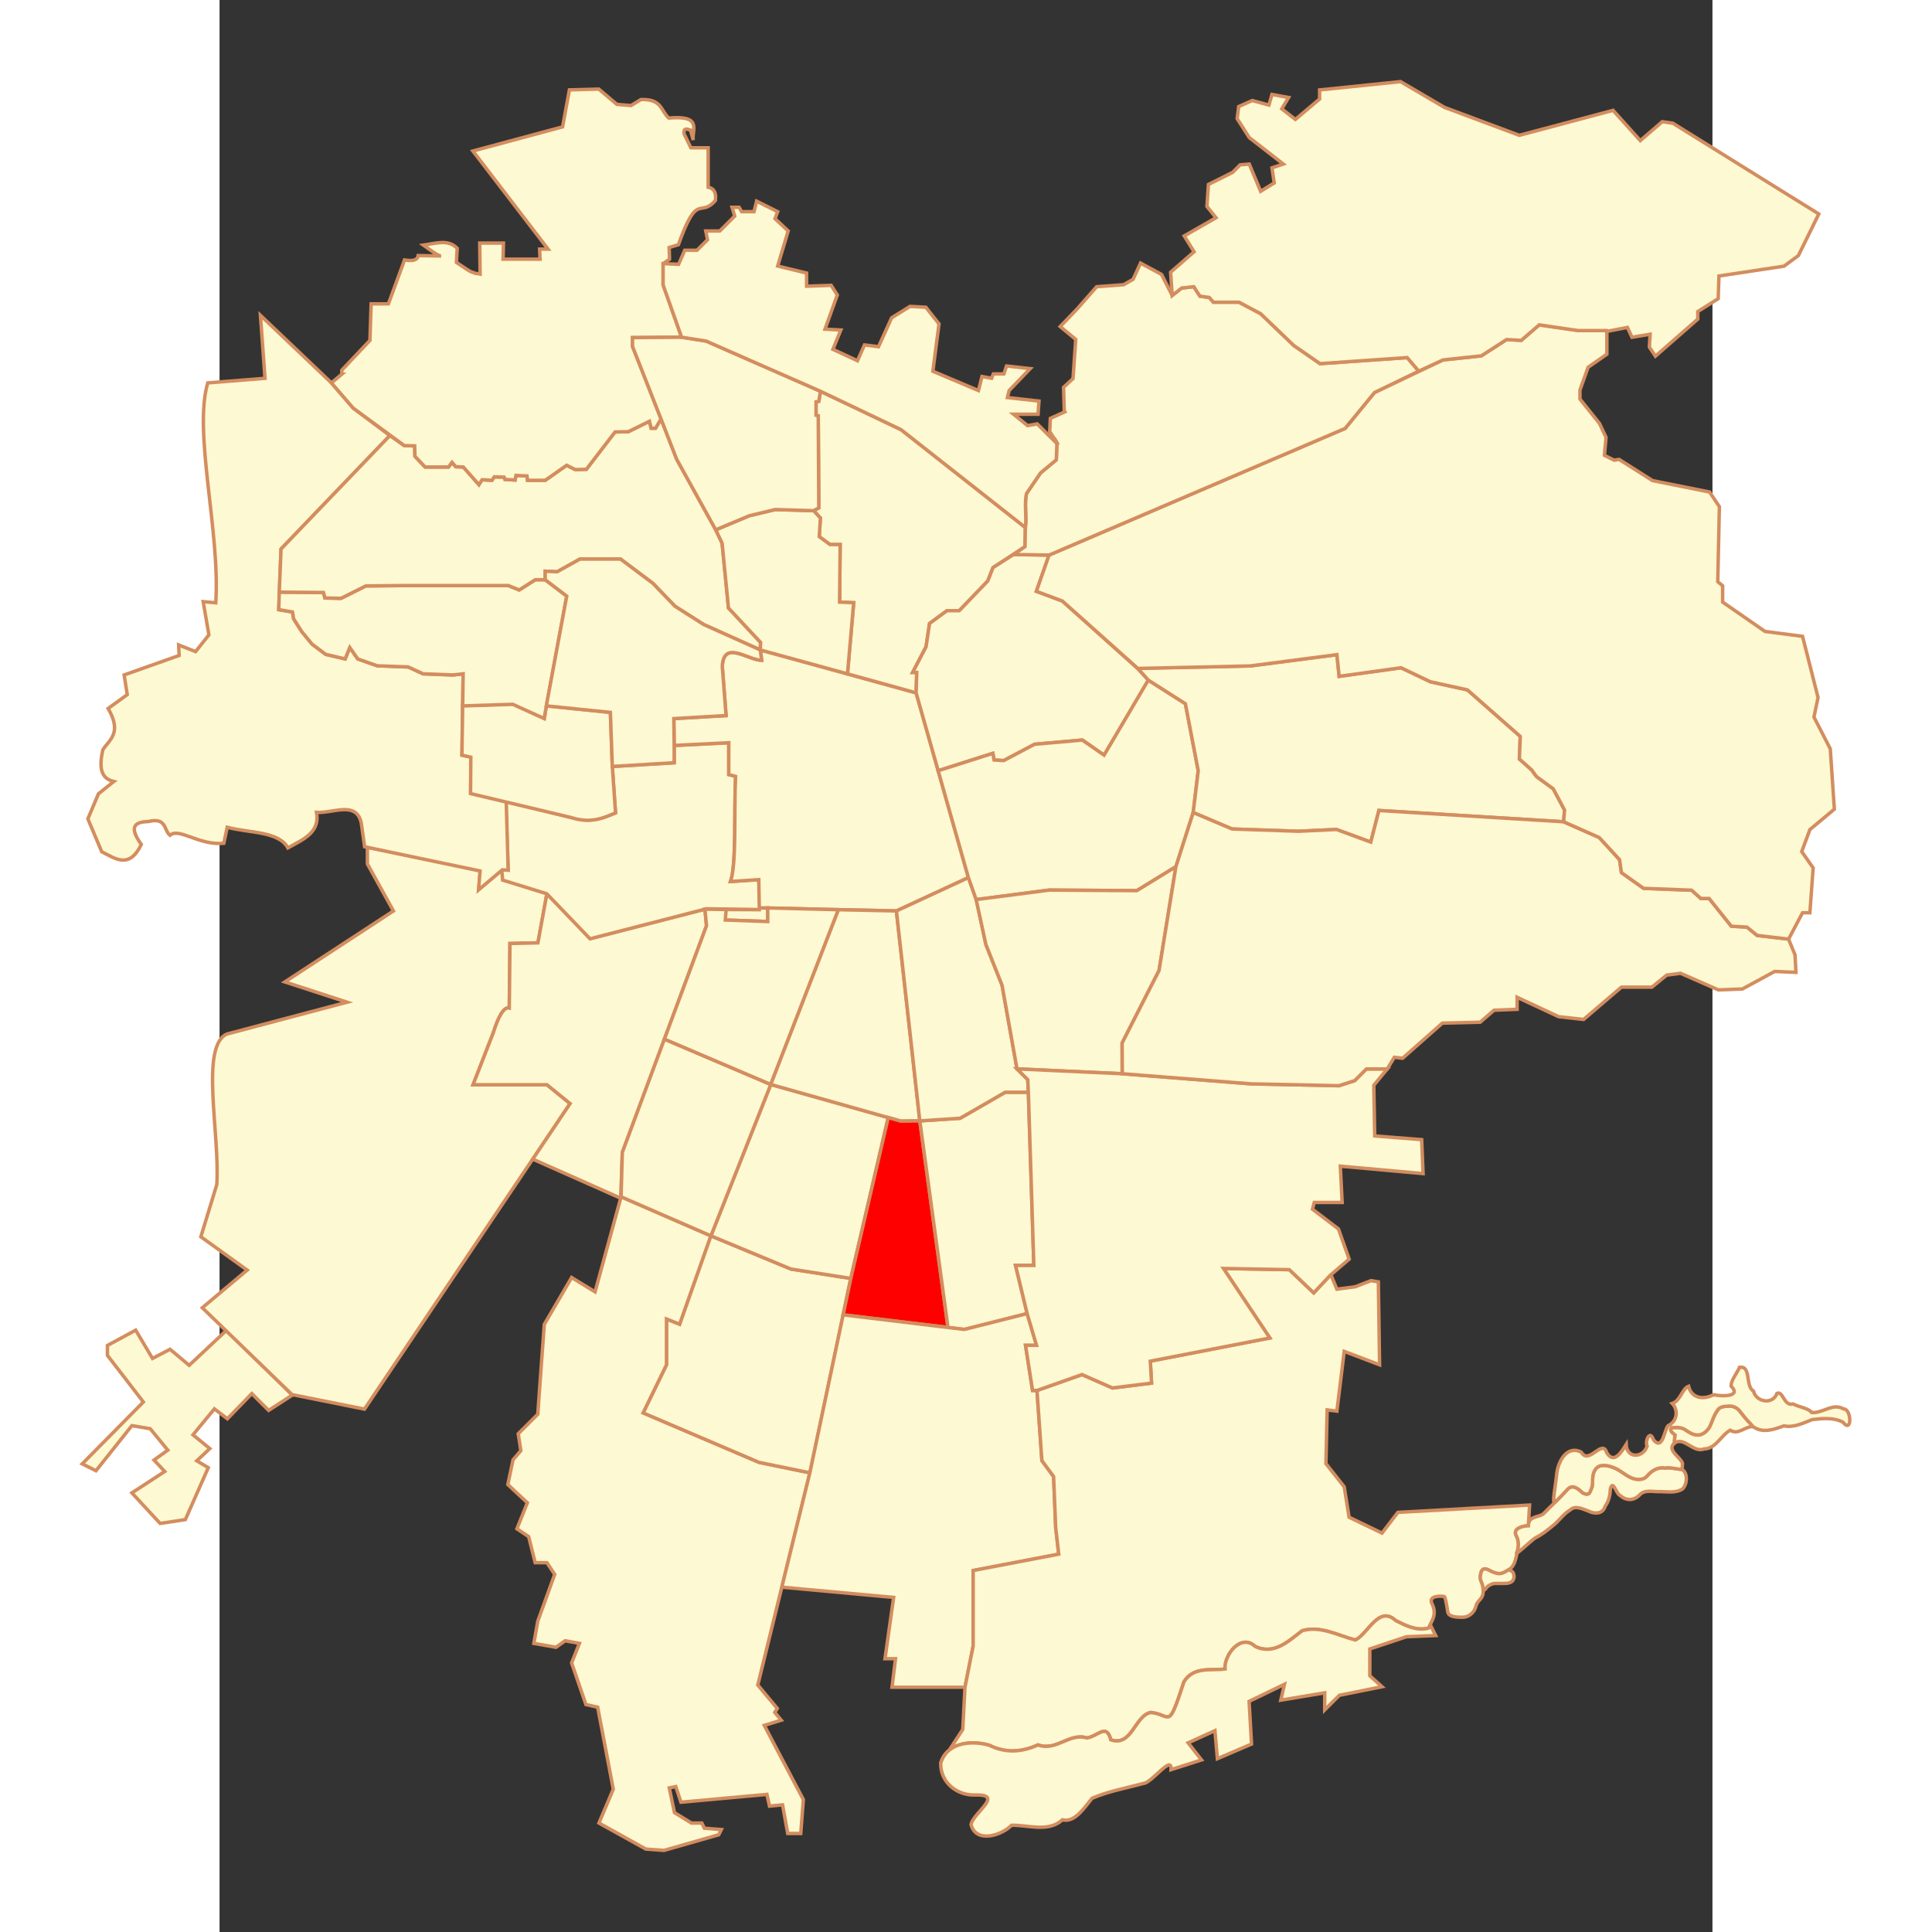 <?xml version="1.0" encoding="UTF-8" standalone="no"?>
<!-- Generator: Adobe Illustrator 12.0.0, SVG Export Plug-In . SVG Version: 6.00 Build 51448)  -->
<svg
   xmlns:dc="http://purl.org/dc/elements/1.1/"
   xmlns:cc="http://web.resource.org/cc/"
   xmlns:rdf="http://www.w3.org/1999/02/22-rdf-syntax-ns#"
   xmlns:svg="http://www.w3.org/2000/svg"
   xmlns="http://www.w3.org/2000/svg"
   xmlns:sodipodi="http://sodipodi.sourceforge.net/DTD/sodipodi-0.dtd"
   xmlns:inkscape="http://www.inkscape.org/namespaces/inkscape"
   version="1.0"
   id="svg2"
   width="600"
   height="600"
   viewBox="0 0 612 792"
   overflow="visible"
   enable-background="new 0 0 612 792"
   xml:space="preserve"
   sodipodi:version="0.32"
   inkscape:version="0.44.1"
   sodipodi:docname="Comuna de San_Ramón.svg"
   sodipodi:docbase="C:\Documents and Settings\Administrador\Mis documentos\Mis imágenes\Mapas\Santiago"><rect x="0" y="0" width="612" height="792" fill="#333333" stroke="none"/><defs
   id="defs7548" /><sodipodi:namedview
   inkscape:window-height="573"
   inkscape:window-width="942"
   inkscape:pageshadow="2"
   inkscape:pageopacity="0.0"
   guidetolerance="10.0"
   gridtolerance="10.0"
   objecttolerance="10.0"
   borderopacity="1.0"
   bordercolor="#666666"
   pagecolor="#ffffff"
   id="base"
   width="600px"
   height="600px"
   inkscape:zoom="0.65666667"
   inkscape:cx="300"
   inkscape:cy="300"
   inkscape:window-x="74"
   inkscape:window-y="116"
   inkscape:current-layer="svg2" />




































<path
   style="fill:#fdf9d2;fill-opacity:1;stroke:#d38d5f;stroke-width:1.414;stroke-opacity:1"
   id="Padre_Hurtado"
   d="M 2.893,545.289 L 29.824,571.906 L 20.117,578.17 L 13.227,571.281 L 3.206,581.615 L -2.118,577.545 L -10.886,588.19 L -3.997,593.827 L -9.321,598.838 L -4.623,601.656 L -14.018,622.95 L -24.351,624.516 L -35.937,611.991 L -22.472,603.222 L -26.857,598.525 L -21.221,594.454 L -28.424,585.686 L -35.939,584.433 L -50.657,602.909 L -56.293,600.09 L -31.24,574.725 L -45.958,555.622 L -45.958,551.551 L -34.372,545.289 L -27.483,556.875 L -20.28,553.117 L -12.451,559.693 L 2.893,545.289 z " /><path
   style="fill:#fdf9d2;fill-opacity:1;stroke:#d38d5f;stroke-width:1.414;stroke-opacity:1"
   id="Maipú"
   d="M 29.732,571.71 L -7.072,536.094 L 11.329,520.659 L -7.666,507.005 L -1.137,485.634 C 0.248,465.055 -8.147,428.829 3.018,423.897 L 52.289,410.838 L 26.763,402.528 L 71.285,373.441 L 60.62,354.175 L 60.599,347.322 L 106.901,356.819 L 106.308,364.537 L 115.798,356.527 L 116.091,360.39 L 134.208,366.317 L 130.516,386.509 L 119.052,386.786 L 118.775,413.213 C 116.599,412.713 114.421,416.387 112.245,423.305 L 103.935,444.676 L 134.21,444.676 L 143.707,452.393 L 59.413,577.648 L 29.732,571.71 z " /><path
   style="fill:#fdf9d2;fill-opacity:1;stroke:#d38d5f;stroke-width:1.414;stroke-opacity:1"
   id="Cerrillos"
   d="M 134.21,366.317 L 130.518,386.509 L 119.053,386.786 L 118.776,413.213 C 116.6,412.713 114.422,416.387 112.246,423.305 L 103.936,444.676 L 134.211,444.676 L 143.709,452.393 L 128.411,475.184 L 164.456,491.194 L 165.115,472.433 L 199.622,379.518 L 198.998,372.697 L 152.015,384.769 L 134.21,366.317 z " /><path
   style="fill:#fdf9d2;fill-opacity:1;stroke:#d38d5f;stroke-width:1.414;stroke-opacity:1"
   id="Estación_Central"
   d="M 117.297,328.367 L 118.297,356.686 L 115.687,356.5 L 116.06,360.79 L 134.15,366.385 L 151.868,384.849 L 199.611,372.54 L 221.618,372.913 L 221.058,360.605 L 209.496,361.35 C 211.977,354.182 210.863,332.629 211.547,318.269 L 208.749,317.523 L 208.749,304.468 L 186.37,305.588 L 186.37,312.675 L 160.998,314.206 L 162.303,333.228 C 151.513,337.736 148.786,335.918 144.595,335.241 L 117.297,328.367 z " /><path
   style="fill:#fdf9d2;fill-opacity:1;stroke:#d38d5f;stroke-width:1.414;stroke-opacity:1"
   id="Pudahuel"
   d="M 16.762,129.269 L 45.87,156.969 L 54.791,167.298 L 69.814,178.566 L 25.213,225.046 L 24.274,249.929 L 29.907,250.868 L 30.377,253.685 L 33.663,258.849 L 37.888,264.013 L 43.521,268.238 L 51.503,270.115 L 53.381,265.421 L 56.668,270.115 L 64.65,272.933 L 77.327,273.403 L 83.429,276.22 L 95.636,276.689 L 99.861,276.22 L 99.392,309.554 L 103.061,310.294 L 102.965,325.119 L 117.523,328.477 L 118.312,356.701 L 115.893,356.596 L 106.169,364.81 L 106.794,357.046 L 59.485,347.112 L 58.077,337.253 C 56.024,328.192 46.375,333.483 39.766,333.028 C 41.267,341.359 34.151,344.151 28.028,347.582 C 24.283,340.672 11.933,341.504 3.145,339.13 L 1.737,345.703 C -8.503,346.649 -16.603,339.133 -20.33,342.416 C -22.942,340.249 -21.622,334.937 -29.251,336.783 C -34.548,336.932 -37.446,338.72 -32.067,346.173 C -37.087,356.467 -42.725,351.94 -48.289,349.171 L -53.98,335.679 L -49.65,325.413 L -43.335,320.353 C -47.319,319.403 -50.008,316.686 -47.818,307.316 C -45.049,303.095 -39.888,300.522 -45.664,290.427 L -37.836,284.747 L -39.11,276.689 L -16.574,268.707 L -16.774,264.392 L -9.821,267.118 L -4.368,260.256 L -6.715,246.64 L -1.551,247.11 C 0.335,218.057 -10.846,177.163 -4.837,156.967 L 18.638,155.089 L 16.762,129.269 z " /><path
   style="fill:#fdf9d2;fill-opacity:1;stroke:#d38d5f;stroke-width:1.414;stroke-opacity:1"
   id="Lo_Prado"
   d="M 99.665,289.256 L 99.359,309.574 L 103.005,310.407 L 102.893,325.324 L 144.082,335.12 C 152.815,337.982 158.421,334.778 162.339,333.228 L 161.017,314.193 L 160.224,292.039 L 133.952,289.367 L 133.173,294.488 L 120.259,288.589 L 99.665,289.256 z " /><path
   style="fill:#fdf9d2;fill-opacity:1;stroke:#d38d5f;stroke-width:1.414;stroke-opacity:1"
   id="Cerro_Navia"
   d="M 24.274,249.929 L 24.483,242.734 L 42.601,242.884 L 43.199,245.129 L 49.788,245.279 L 59.97,240.187 L 75.992,240.039 L 118.367,240.039 L 122.86,241.836 L 129.447,237.643 L 133.49,237.643 L 142.325,244.381 L 133.04,294.542 L 120.199,288.718 L 99.68,289.378 L 99.86,276.221 L 95.635,276.69 L 83.428,276.221 L 77.325,273.404 L 64.649,272.935 L 56.667,270.117 L 53.379,265.422 L 51.502,270.117 L 43.52,268.239 L 37.886,264.014 L 33.662,258.85 L 30.375,253.686 L 29.906,250.87 L 24.274,249.929 z " /><path
   style="fill:#fdf9d2;fill-opacity:1;stroke:#d38d5f;stroke-width:1.414;stroke-opacity:1"
   id="Santiago"
   d="M 207.328,377.155 L 224.712,377.776 L 224.712,372.188 L 220.986,372.188 L 277.484,373.429 L 306.974,359.77 L 285.555,284.026 L 221.686,266.44 L 222.229,270.677 C 216.436,270.544 206.627,262.148 206.087,273.16 L 207.639,293.337 L 186.22,294.579 L 186.369,305.584 L 208.748,304.464 L 208.748,317.519 L 211.546,318.264 C 210.863,332.625 211.977,354.177 209.494,361.345 L 221.056,360.6 L 221.273,372.909 L 207.68,372.847" /><path
   style="fill:#fdf9d2;fill-opacity:1;stroke:#d38d5f;stroke-width:1.414;stroke-opacity:1"
   id="Renca"
   d="M 75.716,182.658 L 69.816,178.567 L 25.213,225.046 L 24.483,242.734 L 42.601,242.884 L 43.199,245.129 L 49.788,245.279 L 59.97,240.187 L 75.992,240.039 L 118.367,240.039 L 122.86,241.836 L 129.447,237.643 L 133.49,237.643 L 133.508,234.164 L 138.374,234.4 L 147.75,229.179 L 164.364,229.179 L 177.656,239.148 L 186.674,248.522 L 198.423,256 L 221.683,266.443 L 221.802,263.358 L 208.629,249.237 L 206.019,222.654 L 203.407,217.194 L 187.385,188.237 L 180.977,171.74 L 178.723,175.538 L 176.943,175.538 L 176.232,172.689 L 167.568,176.961 L 162.109,177.08 L 150.36,192.389 L 145.851,192.508 L 142.291,190.727 L 133.508,196.898 L 126.269,196.898 L 126.031,195.118 L 121.522,194.882 L 121.15,196.767 L 117.013,196.542 L 116.658,195.593 L 112.622,195.474 L 111.672,196.898 L 107.637,196.66 L 106.332,198.678 L 99.923,191.439 L 96.837,191.32 L 95.294,189.54 L 93.87,191.439 L 84.258,191.439 L 80.104,187.048 L 79.985,182.777 L 75.716,182.658 z " /><path
   style="fill:#fdf9d2;fill-opacity:1;stroke:#d38d5f;stroke-width:1.414;stroke-opacity:1"
   id="Quinta_Normal"
   d="M 222.229,270.678 L 221.686,266.442 L 198.426,255.998 L 186.677,248.521 L 177.659,239.146 L 164.367,229.178 L 147.753,229.178 L 138.377,234.398 L 133.511,234.162 L 133.493,237.642 L 142.327,244.38 L 133.952,289.365 L 160.224,292.038 L 161.017,314.192 L 186.369,312.671 L 186.369,305.584 L 186.22,294.579 L 207.639,293.337 L 206.087,273.16 C 206.628,262.149 216.437,270.545 222.229,270.678 z " /><path
   style="fill:#fdf9d2;fill-opacity:1;stroke:#d38d5f;stroke-width:1.414;stroke-opacity:1"
   id="Recoleta"
   d="M 285.557,284.028 L 257.417,276.239 L 259.962,247.076 L 254.176,246.844 L 254.408,223.235 L 250.241,223.235 L 245.844,219.994 L 246.306,212.356 L 243.529,209.347 L 245.658,208.2 L 245.429,170.459 L 244.514,170.23 L 244.514,164.741 L 245.658,164.512 L 246.344,160.395 L 279.372,176.128 L 330.34,216.251 L 330.2,224.093 L 317.076,232.684 L 314.928,238.172 L 303.234,250.342 L 298.224,250.342 L 291.065,255.592 L 289.633,265.138 L 284.144,275.638 L 285.815,275.638 L 285.557,284.028 z " /><path
   style="fill:#fdf9d2;fill-opacity:1;stroke:#d38d5f;stroke-width:1.414;stroke-opacity:1"
   id="Independencia"
   d="M 217.143,211.431 L 203.41,217.193 L 206.022,222.652 L 208.632,249.235 L 221.804,263.357 L 221.686,266.442 L 257.416,276.239 L 259.961,247.076 L 254.175,246.844 L 254.407,223.235 L 250.24,223.235 L 245.842,219.994 L 246.304,212.356 L 243.527,209.347 L 227.788,208.884 L 217.143,211.431 z " /><path
   style="fill:#fdf9d2;fill-opacity:1;stroke:#d38d5f;stroke-width:1.414;stroke-opacity:1"
   id="Quilicura"
   d="M 50.11,153.403 L 45.871,156.97 L 54.792,167.299 L 75.716,182.658 L 79.988,182.777 L 80.107,187.048 L 84.261,191.439 L 93.873,191.439 L 95.297,189.54 L 96.84,191.32 L 99.926,191.439 L 106.334,198.678 L 107.64,196.66 L 111.675,196.898 L 112.625,195.474 L 116.661,195.593 L 117.016,196.542 L 121.153,196.767 L 121.525,194.882 L 126.034,195.118 L 126.272,196.898 L 133.511,196.898 L 142.293,190.727 L 145.854,192.508 L 150.363,192.389 L 162.112,177.08 L 167.571,176.961 L 176.235,172.689 L 176.946,175.538 L 178.726,175.538 L 180.98,171.74 L 169.305,142.029 L 169.305,138.399 L 189.417,138.235 L 181.834,116.803 L 181.834,108.065 L 184.472,106.252 L 184.307,101.471 L 188.099,100.317 C 196.042,78.126 196.825,89.602 203.267,82.183 C 203.609,79.419 203.024,77.318 200.299,76.742 L 200.299,68.83 L 200.299,60.586 L 193.209,60.586 L 190.407,54.816 C 190.15,52.333 191.583,52.808 193.044,53.332 L 194.198,57.454 C 193.478,53.395 198.294,47.155 184.142,48.386 C 180.897,45.546 181.497,40.508 172.766,40.803 L 168.644,43.276 L 162.874,42.781 L 155.455,36.516 L 143.42,36.845 L 140.618,52.013 L 103.854,61.905 L 134.683,102.13 L 131.222,102.13 L 131.386,106.252 L 116.218,106.252 L 116.384,99.657 L 106.657,99.657 L 106.822,112.352 L 104.679,112.022 C 102.691,110.934 104.95,112.961 97.096,107.571 L 97.425,101.801 C 93.753,97.898 88.494,99.818 83.576,100.482 C 86.436,102.516 89.647,104.992 90.83,104.933 L 81.433,104.767 C 81.259,106.314 79.941,107.223 75.828,106.581 L 69.233,124.55 L 62.143,124.55 L 61.648,139.553 L 50.108,151.752 L 50.108,153.403 L 50.11,153.403 z " /><path
   style="fill:#fdf9d2;fill-opacity:1;stroke:#d38d5f;stroke-width:1.414;stroke-opacity:1"
   id="Conchalí"
   d="M 243.529,209.347 L 245.658,208.2 L 245.429,170.459 L 244.514,170.23 L 244.514,164.741 L 245.658,164.512 L 246.344,160.395 L 199.454,139.809 L 189.417,138.235 L 169.305,138.399 L 169.305,142.026 L 180.98,171.738 L 187.388,188.235 L 203.41,217.191 L 217.143,211.43 L 227.79,208.883 L 243.529,209.347 z " /><path
   style="fill:#fdf9d2;fill-opacity:1;stroke:#d38d5f;stroke-width:1.414;stroke-opacity:1"
   id="San_Bernardo"
   d="M 164.609,490.613 L 201.435,506.625 L 188.625,542.918 L 183.288,540.782 L 183.288,559.463 L 173.681,579.209 L 221.181,599.491 L 241.996,603.761 L 220.646,690.756 L 228.652,700.363 L 227.585,701.965 L 230.253,705.168 L 223.315,707.303 L 239.326,737.725 L 238.259,751.601 L 232.923,751.601 L 230.787,739.86 L 225.451,740.393 L 224.384,735.589 L 189.158,738.794 L 187.023,732.388 L 184.355,732.923 L 186.49,743.064 L 193.429,747.334 L 197.699,747.334 L 198.766,749.469 L 205.705,750.002 L 204.637,752.137 L 182.22,758.543 L 174.749,758.008 L 155.535,747.334 L 161.406,733.457 L 155.002,699.834 L 150.199,698.767 L 144.328,681.687 L 147.531,673.683 L 141.66,672.615 L 137.924,675.283 L 128.851,673.683 L 130.451,664.609 L 137.39,645.394 L 134.187,640.593 L 129.384,640.593 L 127.783,634.189 L 126.716,629.917 L 121.912,626.714 L 126.183,616.04 L 118.177,608.569 L 120.312,598.428 L 123.514,594.69 L 122.447,587.754 L 130.453,579.748 L 133.121,542.922 L 144.33,523.709 L 153.936,529.579 L 164.609,490.613 z " /><path
   style="fill:#fdf9d2;fill-opacity:1;stroke:#d38d5f;stroke-width:1.414;stroke-opacity:1"
   id="El_Bosque"
   d="M 201.436,506.625 L 234.242,520.23 L 258.774,524.073 L 241.999,603.761 L 221.184,599.491 L 173.684,579.209 L 183.29,559.463 L 183.29,540.782 L 188.628,542.918 L 201.436,506.625 z " /><path
   style="fill:#fdf9d2;fill-opacity:1;stroke:#d38d5f;stroke-width:1.414;stroke-opacity:1"
   id="La_Cisterna"
   d="M 258.774,524.072 L 234.242,520.229 L 201.436,506.624 L 225.966,444.561 L 274.123,458.124 L 258.774,524.072 z " /><path
   style="fill:#fdf9d2;fill-opacity:1;stroke:#d38d5f;stroke-width:1.414;stroke-opacity:1"
   id="Lo_Espejo"
   d="M 165.114,472.433 L 164.61,490.613 L 201.436,506.625 L 225.966,444.562 L 182.367,425.976 L 165.114,472.433 z " /><path
   style="fill:#fdf9d2;fill-opacity:1;stroke:#d38d5f;stroke-width:1.414;stroke-opacity:1"
   id="Pedro_Aguirre_Cerda"
   d="M 224.713,372.188 L 253.709,372.922 L 225.964,444.562 L 182.366,425.976 L 199.619,379.518 L 198.995,372.697 L 207.68,372.848 L 207.328,377.154 L 224.712,377.774 L 224.712,372.188 L 224.713,372.188 z " /><path
   style="fill:#fdf9d2;fill-opacity:1;stroke:#d38d5f;stroke-width:1.414;stroke-opacity:1"
   id="San_Miguel"
   d="M 225.964,444.562 L 253.709,372.922 L 277.456,373.429 L 287.062,459.491 L 279.271,459.593 L 225.964,444.562 z " /><path
   style="fill:red;fill-opacity:1;stroke:#d38d5f;stroke-width:1.414;stroke-opacity:1"
   id="San_Ramón"
   d="M 287.064,459.491 L 279.273,459.593 L 274.122,458.124 L 258.774,524.072 L 255.632,538.995 L 298.629,544.156 L 287.064,459.491 z " /><path
   style="fill:#fdf9d2;fill-opacity:1;stroke:#d38d5f;stroke-width:1.414;stroke-opacity:1"
   id="La_Granja"
   d="M 287.064,459.491 L 298.612,544.187 L 305.318,544.986 L 331.064,538.488 L 326.315,518.741 L 333.813,518.741 L 331.563,447.752 L 322.064,447.752 L 303.588,458.419 L 287.064,459.491 z " /><path
   style="fill:#fdf9d2;fill-opacity:1;stroke:#d38d5f;stroke-width:1.414;stroke-opacity:1"
   id="San_Joaquín"
   d="M 287.064,459.491 L 277.486,373.429 L 306.976,359.77 L 310.243,368.821 L 314.164,387.202 L 320.782,403.867 L 326.908,438.177 L 331.32,442.589 L 331.565,447.751 L 322.066,447.751 L 303.589,458.418 L 287.064,459.491 z " /><path
   style="fill:#fdf9d2;fill-opacity:1;stroke:#d38d5f;stroke-width:1.414;stroke-opacity:1"
   id="La_Pintana"
   d="M 331.066,538.488 L 305.32,544.986 L 255.647,539.005 L 242,603.758 L 230.502,650.639 L 276.34,654.845 L 272.794,679.963 L 277.108,679.963 L 275.67,691.658 L 305.58,691.658 L 308.935,674.787 L 308.935,643.823 L 344.022,637.113 L 342.776,626.28 L 341.914,605.285 L 337.12,598.768 L 335.107,570.008 L 333.286,570.008 L 330.409,551.508 L 334.916,551.508 L 331.066,538.488 z " /><path
   style="fill:#fdf9d2;fill-opacity:1;stroke:#d38d5f;stroke-width:1.414;stroke-opacity:1"
   id="Providencia"
   d="M 325.492,227.314 L 317.076,232.684 L 314.928,238.172 L 303.234,250.342 L 298.224,250.342 L 291.065,255.592 L 289.633,265.138 L 284.144,275.638 L 285.815,275.638 L 285.557,284.028 L 294.596,315.945 L 317.006,308.826 L 317.503,311.552 L 321.467,311.8 L 334.106,305.109 L 353.682,303.374 L 362.603,309.568 L 380.787,278.803 L 376.478,274.133 L 345.504,246.379 L 334.848,242.414 L 340.053,227.546 L 325.492,227.314 z " /><path
   style="fill:#fdf9d2;fill-opacity:1;stroke:#d38d5f;stroke-width:1.414;stroke-opacity:1"
   id="Ñuñoa"
   d="M 294.595,315.944 L 317.005,308.825 L 317.501,311.551 L 321.466,311.798 L 334.104,305.107 L 353.681,303.372 L 362.602,309.567 L 380.729,278.801 L 395.939,288.484 L 401.2,315.933 L 399.142,333.087 L 392.051,355.274 L 376.04,365.109 L 340.129,364.88 L 310.166,368.769 L 306.984,359.76 L 294.595,315.944 z " /><path
   style="fill:#fdf9d2;fill-opacity:1;stroke:#d38d5f;stroke-width:1.414;stroke-opacity:1"
   id="La_Reina"
   d="M 380.727,278.804 L 395.938,288.487 L 401.199,315.935 L 399.14,333.09 L 415.087,339.843 L 442.306,340.769 L 457.86,340.028 L 471.932,345.213 L 475.265,332.251 L 550.999,336.881 L 551.369,332.066 L 546.741,323.363 L 539.889,318.363 L 537.853,315.586 L 532.853,311.142 L 533.225,301.885 L 511.56,282.813 L 496.377,279.48 L 484.341,273.739 L 458.974,277.257 L 458.048,268.369 L 422.496,272.997 L 376.389,273.923 L 380.727,278.804 z " /><path
   style="fill:#fdf9d2;fill-opacity:1;stroke:#d38d5f;stroke-width:1.414;stroke-opacity:1"
   id="Macul"
   d="M 326.908,438.178 L 320.782,403.868 L 314.164,387.203 L 310.161,368.773 L 340.125,364.885 L 376.036,365.114 L 392.046,355.278 L 385.14,397.845 L 369.998,427.583 L 369.998,440.172 L 326.908,438.178 z " /><path
   style="fill:#fdf9d2;fill-opacity:1;stroke:#d38d5f;stroke-width:1.414;stroke-opacity:1"
   id="Puente_Alto"
   d="M 495.538,667.465 C 490.567,668.616 486.451,666.492 482.172,664.362 C 475.215,657.921 470.925,669.641 465.651,672.31 C 458.701,670.576 451.419,666.286 443.822,668.496 C 438.281,672.69 432.355,678.619 424.548,674.965 C 418.816,669.465 411.784,678.253 412.194,684.188 C 406.697,684.972 399.313,682.955 395.345,689.471 C 388.695,709.711 390.318,702.934 381.789,702.016 C 375.258,703.165 374.041,716.276 365.336,713.206 C 363.613,706.29 360.109,711.792 355.56,712.458 C 348.359,710.211 343.048,718.045 335.491,715.312 C 328.94,718.289 322.323,718.786 315.567,715.459 C 308.285,713.325 298.123,714.231 295.635,722.823 L 304.674,708.961 L 305.579,691.657 L 308.934,674.785 L 308.934,643.822 L 344.02,637.111 L 342.775,626.279 L 341.912,605.284 L 337.119,598.767 L 335.105,570.007 L 353.561,563.484 L 366.059,568.983 L 382.057,566.982 L 381.556,557.984 L 430.546,548.484 L 411.549,519.99 L 438.545,520.49 L 448.543,529.99 L 455.541,522.49 L 458.042,528.489 L 465.541,527.49 L 472.041,524.99 L 475.04,525.49 L 475.54,559.485 L 461.043,553.986 L 458.044,578.483 L 454.044,577.983 L 453.543,599.98 L 461.043,609.479 L 463.042,621.977 L 476.54,628.476 L 483.04,619.978 L 537.032,616.978 L 536.531,625.477 C 534.925,625.477 529.966,626.347 531.531,629.476 C 532.501,631.414 532.754,633.084 532.032,635.976 C 531.408,638.477 531.164,641.898 528.532,643.476 C 525.887,645.062 524.972,645.65 522.034,644.475 C 520.222,643.75 517.867,641.645 517.034,644.976 C 516.19,648.35 518.033,648.297 518.033,651.974 C 518.033,655.929 515.765,655.547 515.034,658.474 C 514.47,660.735 512.45,662.973 509.535,662.973 C 507.242,662.973 504.014,662.884 503.536,660.974 C 503.43,660.547 502.625,654.592 502.036,654.474 C 500.65,654.198 495.309,654.02 497.037,657.474 C 497.951,659.304 498.52,661.507 497.037,664.472 C 496.538,665.466 496.038,666.466 495.538,667.465 z " /><path
   style="fill:#fdf9d2;fill-opacity:1;stroke:#d38d5f;stroke-width:1.414;stroke-opacity:1"
   id="Pirque"
   d="M 390.054,725.457 C 390.557,718.907 382.131,731.038 378.623,731.12 C 371.633,733.037 364.327,734.293 357.675,737.189 C 354.119,741.525 350.577,747.195 345.531,746.026 C 339.68,751.286 331.527,748.083 324.667,748.253 C 320.519,752.502 310.052,755.734 308.069,747.953 C 308.954,743.142 321.616,735.649 310.158,735.823 C 302.369,736.279 295.457,730.691 295.635,722.823 C 298.123,714.231 308.283,713.325 315.567,715.459 C 322.323,718.787 328.94,718.291 335.491,715.312 C 343.048,718.046 348.359,710.213 355.56,712.458 C 360.109,711.792 363.613,706.292 365.336,713.206 C 374.039,716.276 375.258,703.165 381.789,702.016 C 390.318,702.934 388.695,709.711 395.345,689.471 C 399.313,682.955 406.697,684.97 412.194,684.188 C 411.784,678.253 418.817,669.465 424.548,674.965 C 432.355,678.619 438.281,672.69 443.822,668.496 C 451.418,666.286 458.7,670.577 465.651,672.31 C 470.924,669.641 475.215,657.921 482.172,664.362 C 486.451,666.492 490.568,668.618 495.538,667.465 L 496.538,666.466 L 498.537,670.466 L 486.54,670.966 L 471.543,675.965 L 471.543,686.963 L 476.542,691.462 L 459.045,694.962 L 453.045,700.961 L 453.045,693.962 L 435.048,696.962 L 436.549,690.462 L 422.051,697.461 L 423.051,714.958 L 409.054,720.958 L 408.054,709.459 L 397.056,714.458 L 402.555,721.457 L 390.054,725.457 z M 528.532,643.471 C 525.887,645.058 524.972,645.646 522.034,644.471 C 520.222,643.746 517.867,641.64 517.034,644.972 C 516.19,648.345 518.033,648.293 518.033,651.969 C 518.289,651.831 518.595,651.763 518.801,651.557 C 519.286,651.072 519.619,650.331 520.434,649.923 C 521.041,649.619 521.812,649.106 522.885,649.106 C 523.918,649.106 524.955,649.106 525.988,649.106 C 526.84,649.106 527.677,649.134 528.439,648.944 C 529.103,648.778 530.013,648.355 530.236,647.8 C 530.575,646.95 530.838,646.613 530.563,645.512 C 530.262,644.307 530.228,644.422 529.255,643.879 C 529.016,643.741 528.774,643.606 528.532,643.471 z M 532.032,635.972 C 529.863,639.081 537.744,631.375 539.462,630.395 C 542.065,629.128 544.339,627.264 546.566,625.453 C 549.1,623.539 550.86,620.605 553.652,619.01 C 555.737,616.924 558.872,618.638 561.168,619.441 C 563.552,620.75 567.103,620.694 567.964,617.557 C 569.526,615.441 570.085,612.881 570.141,610.309 C 571.281,606.325 572.501,612.526 574.221,613.102 C 576.593,615.248 579.677,615.236 581.962,613.009 C 584.177,610.356 587.825,611.682 590.777,611.469 C 593.78,611.503 597.028,612.126 599.721,610.387 C 601.608,608.553 602.078,604.026 599.578,602.363 C 597.201,602.277 594.929,601.449 592.508,601.799 C 589.708,601.217 586.924,602.955 585.198,605.078 C 583.597,606.954 580.565,606.684 578.567,605.731 C 576.083,604.632 574.113,602.566 571.493,601.64 C 569.403,600.786 566.215,600.034 564.469,601.793 C 562.271,604.231 563.127,606.906 562.686,609.403 C 561.757,611.463 561.865,613.437 558.842,612.03 C 557.187,610.432 554.769,608.252 552.645,610.472 C 549.42,614.03 545.913,617.337 542.517,620.729 C 540.048,622.195 536.667,621.508 536.531,625.471 C 534.925,625.471 529.966,626.341 531.531,629.47 C 532.501,631.41 532.754,633.08 532.032,635.972 z M 628.595,584.805 L 627.541,583.55 C 625.838,581.881 624.39,579.982 622.923,578.114 C 621.722,576.815 619.892,576.15 618.145,576.457 C 616.632,576.488 614.782,576.746 614.009,578.239 C 612.453,580.286 611.903,582.861 610.734,585.102 C 609.563,586.974 607.449,588.707 605.102,588.171 C 603.274,587.918 601.858,586.676 600.324,585.784 C 598.763,585.058 596.99,585.102 595.317,585.268 C 593.973,586.358 595.8,587.546 596.617,588.27 L 596.275,591.69 C 600.329,588.585 603.981,595.737 608.566,593.981 C 613.45,593.889 615.489,588.369 619.291,586.297 C 622.586,588.425 625.159,584.759 628.595,584.805 z " /><path
   style="fill:#fdf9d2;fill-opacity:1;stroke:#d38d5f;stroke-width:1.414;stroke-opacity:1"
   id="San_José_de_Maipo"
   d="M 596.275,591.691 L 596.617,588.271 C 595.8,587.547 593.973,586.359 595.317,585.269 C 596.99,585.104 598.765,585.061 600.324,585.785 C 601.858,586.677 603.274,587.919 605.102,588.172 C 607.449,588.708 609.563,586.976 610.734,585.104 C 611.903,582.861 612.455,580.288 614.009,578.24 C 614.782,576.747 616.63,576.491 618.145,576.459 C 619.892,576.152 621.722,576.816 622.923,578.116 C 624.39,579.982 625.838,581.883 627.541,583.551 L 628.595,584.807 C 632.655,587.7 637.081,586.01 641.289,584.523 C 645.427,585.37 649.191,583.348 652.927,581.935 C 657.065,581.47 661.717,580.992 665.514,583.025 C 669.287,587.888 669.086,577.521 665.711,577.567 C 661.312,574.97 657.179,579.456 652.674,579.038 C 651.29,577.201 647.786,576.956 645.049,575.544 C 641.241,576.555 640.959,570.019 638.449,571.192 C 636.707,576 629.922,574.821 628.826,570.26 C 625.311,568.181 628.051,559.769 623.089,560.516 C 622.033,563.061 619.75,565.486 619.611,568.167 C 624.229,572.859 615.32,572.405 612.497,571.743 C 608.482,573.822 603.492,573.443 602.219,568.274 C 599.515,569.288 598.891,574.237 595.521,575.329 C 597.79,577.67 598.056,582.356 593.735,584.521 C 592.207,586.491 591.6,594.647 587.869,590.311 C 586.409,585.855 584.236,590.589 585.217,592.865 C 583.509,597.752 576.88,598.016 576.625,592.13 C 575.102,594.511 571.751,600.684 568.665,595.519 C 566.838,589.579 561.371,600.738 558.229,595.303 C 552.188,592.189 548.582,599.441 548.124,604.414 C 547.668,609.39 545.94,617.358 547.644,615.663 C 549.347,613.967 551.032,612.251 552.643,610.472 C 554.767,608.252 557.185,610.432 558.841,612.03 C 561.864,613.436 561.755,611.463 562.684,609.403 C 563.125,606.906 562.27,604.231 564.467,601.793 C 566.212,600.034 569.402,600.786 571.492,601.64 C 574.112,602.565 576.082,604.631 578.566,605.731 C 580.564,606.684 583.597,606.954 585.196,605.078 C 586.923,602.955 589.705,601.217 592.506,601.799 C 594.927,601.451 597.199,602.278 599.576,602.363 L 599.722,599.887 C 598.971,597.318 593.264,594.648 596.275,591.691 z " /><path
   style="fill:#fdf9d2;fill-opacity:1;stroke:#d38d5f;stroke-width:1.414;stroke-opacity:1"
   id="La_Florida"
   d="M 326.908,438.178 L 331.32,442.59 L 331.565,447.752 L 333.814,518.741 L 326.316,518.741 L 331.066,538.488 L 334.914,551.505 L 330.408,551.505 L 333.284,570.005 L 335.105,570.005 L 353.561,563.483 L 366.059,568.981 L 382.057,566.981 L 381.556,557.982 L 430.546,548.483 L 411.549,519.988 L 438.545,520.489 L 448.543,529.988 L 455.25,522.849 L 463.065,516.178 L 458.68,503.787 L 448.027,495.685 L 448.767,492.922 L 460.204,492.922 L 459.442,478.053 L 493.374,481.103 L 492.802,467.186 L 473.55,465.662 L 473.168,444.883 L 478.695,438.211 L 470.118,438.211 L 465.353,442.977 L 458.871,445.074 L 422.844,444.311 L 370.089,440.165 L 326.908,438.178 z " /><path
   style="fill:#fdf9d2;fill-opacity:1;stroke:#d38d5f;stroke-width:1.414;stroke-opacity:1"
   id="Peñalolén"
   d="M 550.999,336.881 L 475.265,332.251 L 471.932,345.213 L 457.86,340.028 L 442.306,340.769 L 415.087,339.843 L 399.14,333.09 L 392.049,355.277 L 385.143,397.843 L 370.001,427.582 L 370.091,440.165 L 422.847,444.311 L 458.874,445.074 L 465.356,442.977 L 470.121,438.211 L 478.698,438.211 L 481.578,433.43 L 484.984,433.809 L 501.261,419.426 L 516.781,419.047 L 522.458,414.127 L 531.92,413.748 L 531.92,408.827 L 548.953,416.775 L 559.173,417.91 L 574.692,404.663 L 587.183,404.663 L 593.239,399.742 L 598.917,398.986 L 614.436,405.798 L 624.277,405.419 L 637.525,398.228 L 646.229,398.607 L 645.85,391.415 L 643.2,384.982 L 630.332,383.467 L 626.169,380.061 L 619.734,379.682 L 610.649,368.326 L 607.243,368.326 L 603.458,364.92 L 583.775,364.164 L 574.69,357.728 L 573.934,352.429 L 565.607,343.344 L 550.999,336.881 z " /><path
   style="fill:#fdf9d2;fill-opacity:1;stroke:#d38d5f;stroke-width:1.414;stroke-opacity:1"
   id="Las_Condes"
   d="M 643.2,384.983 L 630.332,383.469 L 626.169,380.062 L 619.734,379.683 L 610.649,368.328 L 607.243,368.328 L 603.458,364.921 L 583.775,364.165 L 574.69,357.73 L 573.934,352.43 L 565.607,343.345 L 550.998,336.878 L 551.368,332.063 L 546.74,323.36 L 539.888,318.36 L 537.852,315.583 L 532.852,311.139 L 533.224,301.882 L 511.559,282.81 L 496.375,279.477 L 484.34,273.737 L 458.973,277.255 L 458.047,268.366 L 422.495,272.994 L 376.433,274.025 L 345.502,246.376 L 334.847,242.411 L 340.051,227.543 L 461.416,175.623 L 473.451,160.916 L 501.528,147.546 L 517.237,145.875 L 527.599,139.189 L 533.615,139.524 L 540.97,133.173 L 557.014,135.513 L 568.713,135.513 L 568.713,145.206 L 561.024,150.553 L 557.681,159.913 L 557.681,163.589 L 565.704,173.617 L 568.378,179.3 L 567.709,186.654 L 571.721,188.659 L 573.727,188.325 L 587.43,197.015 L 610.829,201.696 L 614.84,207.712 L 614.171,238.465 L 616.176,240.136 L 616.176,246.821 L 633.559,258.854 L 648.934,260.859 L 655.284,285.928 L 653.613,293.949 L 660.3,306.986 L 661.971,331.721 L 651.943,340.078 L 648.6,349.103 L 653.281,355.788 L 651.944,374.173 L 648.936,374.173 L 643.2,384.983 z " /><path
   style="fill:#fdf9d2;fill-opacity:1;stroke:#d38d5f;stroke-width:1.414;stroke-opacity:1"
   id="Vitacura"
   d="M 330.78,202.346 C 329.844,206.877 330.937,211.707 330.34,216.251 L 330.2,224.093 L 325.492,227.314 L 340.05,227.547 L 461.415,175.628 L 473.449,160.921 L 491.605,152.144 L 486.852,146.584 L 451.146,149.076 L 440.352,141.603 L 426.789,128.594 L 417.931,123.889 L 407.413,123.889 L 405.753,121.951 L 401.879,121.397 L 399.388,117.521 L 394.405,118.076 L 390.531,121.12 L 386.163,112.519 L 377.553,107.85 L 374.509,114.493 L 370.634,116.707 L 359.563,117.537 L 351.536,126.671 L 344.616,133.867 L 350.981,139.126 L 349.874,155.18 L 346,158.777 L 346.277,168.466 L 346.515,168.818 L 340.583,171.513 L 340.314,176.904 L 343.28,181.487 L 343.011,188.496 L 336.54,193.888 L 330.78,202.346 z " /><path
   style="fill:#fdf9d2;fill-opacity:1;stroke:#d38d5f;stroke-width:1.414;stroke-opacity:1"
   id="Lo_Barnechea"
   d="M 390.529,121.121 L 394.403,118.077 L 399.386,117.523 L 401.878,121.399 L 405.752,121.953 L 407.412,123.89 L 417.929,123.89 L 426.788,128.596 L 440.351,141.604 L 451.145,149.077 L 486.851,146.586 L 491.603,152.146 L 501.527,147.552 L 517.236,145.88 L 527.598,139.195 L 533.614,139.53 L 540.968,133.178 L 557.013,135.519 L 568.712,135.519 L 569.089,135.779 L 577.152,134.228 L 579.011,138.259 L 586.453,137.019 L 586.142,142.29 L 588.624,146.012 L 605.986,130.818 L 605.986,127.718 L 614.358,122.446 L 614.668,113.144 L 641.333,109.112 L 647.223,104.772 L 655.595,87.717 L 595.754,50.511 L 591.415,49.891 L 582.423,57.642 L 571.26,45.24 L 532.814,55.472 L 502.118,44 L 484.133,33.457 L 450.957,36.868 L 450.957,40.588 L 441.035,48.959 L 435.454,44.618 L 438.245,39.967 L 431.424,38.727 L 430.184,43.068 L 423.363,41.209 L 417.782,43.689 L 417.163,48.649 L 422.125,56.401 L 436.076,67.253 L 431.426,68.804 L 432.356,75.004 L 426.775,78.415 L 422.125,67.253 L 418.403,67.563 L 415.303,70.663 L 405.38,75.625 L 404.761,84.617 L 408.482,89.267 L 395.46,96.709 L 399.491,103.22 L 389.879,111.591 L 390.529,121.121 z " /><path
   style="fill:#fdf9d2;fill-opacity:1;stroke:#d38d5f;stroke-width:1.414;stroke-opacity:1"
   id="Huechuraba"
   d="M 181.834,108.065 L 181.834,116.803 L 189.417,138.235 L 199.454,139.809 L 246.344,160.395 L 279.372,176.128 L 330.34,216.251 C 330.935,211.707 329.842,206.875 330.78,202.346 L 336.54,193.889 L 343.011,188.498 L 343.28,181.488 L 343.818,182.388 L 335.192,173.761 L 331.238,174.479 L 325.487,169.806 L 335.552,169.806 L 335.911,164.415 L 322.971,162.977 L 323.69,160.101 L 332.317,151.115 L 322.613,150.037 L 321.534,153.272 L 317.221,153.272 L 316.502,155.07 L 312.548,154.351 L 311.11,160.102 L 292.419,152.194 L 294.936,132.784 L 289.544,125.954 L 283.074,125.595 L 275.526,130.268 L 270.134,142.13 L 264.384,141.412 L 261.508,147.882 L 251.443,143.209 L 254.678,135.301 L 248.208,134.942 L 253.24,120.923 L 250.723,116.97 L 240.658,117.329 L 240.658,111.938 L 228.797,109.063 L 233.109,94.686 L 227.718,89.653 L 228.797,86.779 L 220.17,82.465 L 219.091,86.779 L 214.059,86.779 L 212.98,84.981 L 210.104,84.981 L 211.183,88.576 L 205.073,94.686 L 199.322,94.686 L 200.04,98.28 L 195.728,102.594 L 190.695,102.594 L 188.18,108.345 L 181.834,108.065 z " />
</svg>